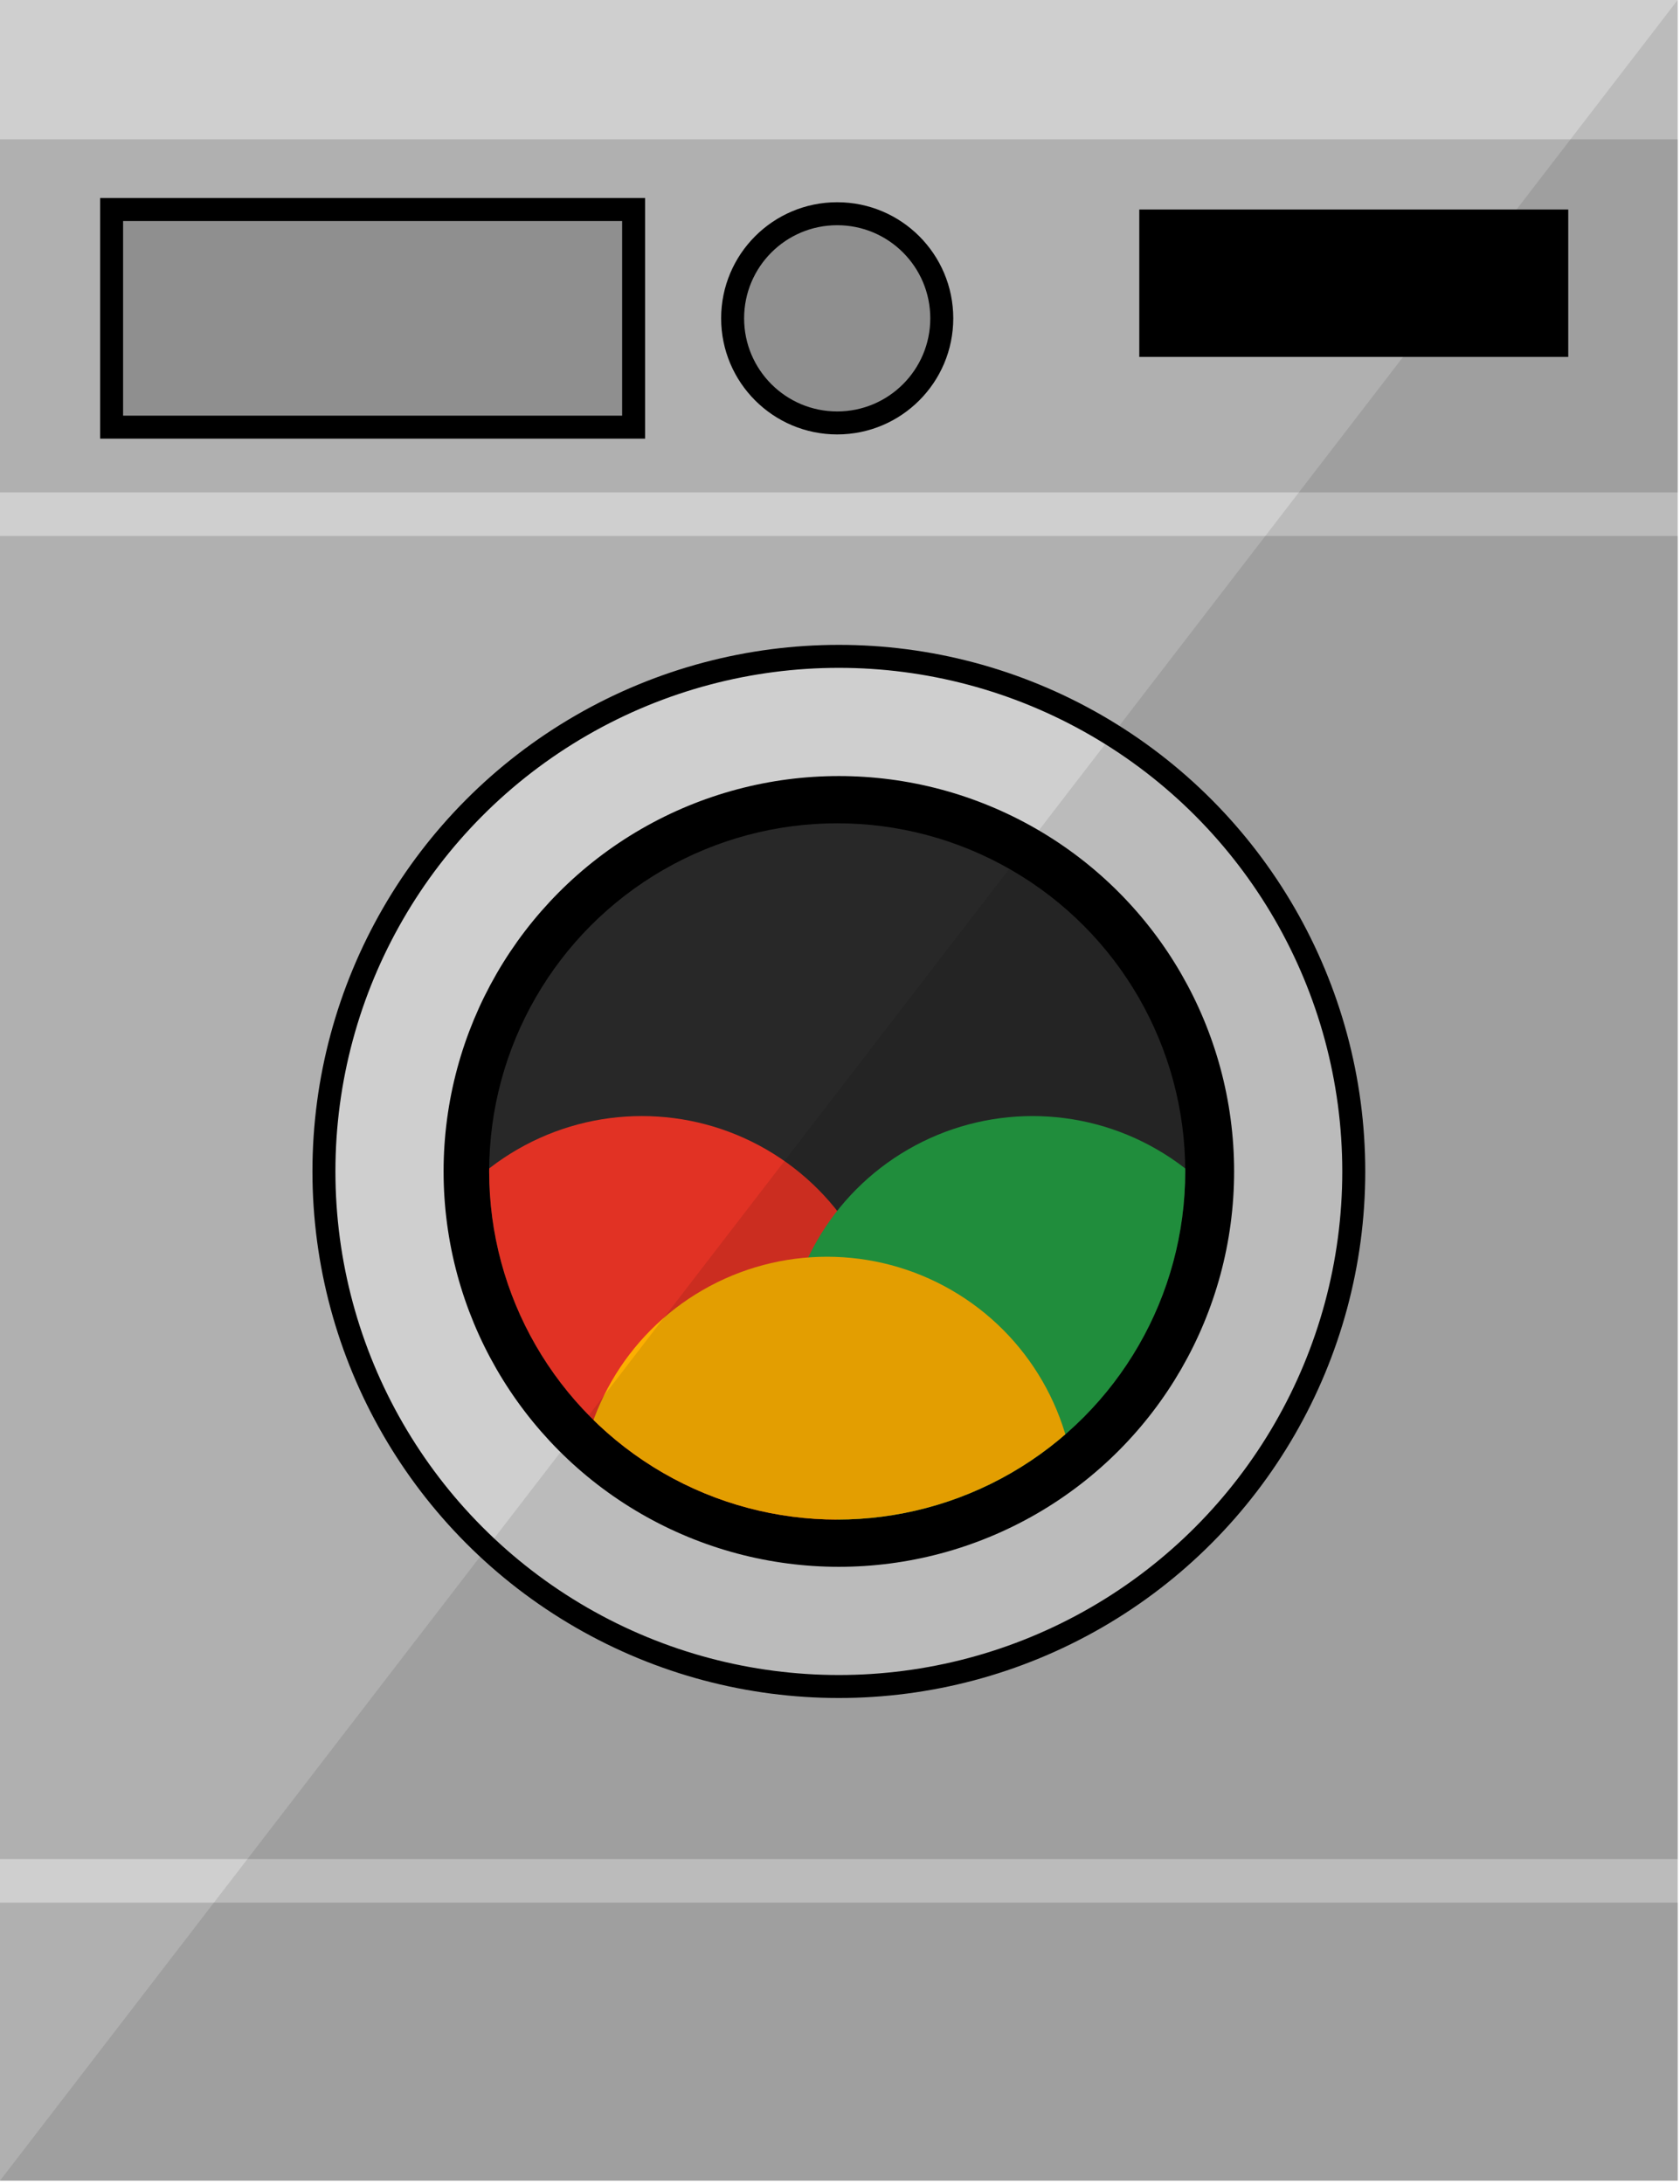 <?xml version="1.0" encoding="UTF-8" standalone="no"?><!DOCTYPE svg PUBLIC "-//W3C//DTD SVG 1.1//EN" "http://www.w3.org/Graphics/SVG/1.1/DTD/svg11.dtd"><svg width="100%" height="100%" viewBox="0 0 457 594" version="1.1" xmlns="http://www.w3.org/2000/svg" xmlns:xlink="http://www.w3.org/1999/xlink" xml:space="preserve" xmlns:serif="http://www.serif.com/" style="fill-rule:evenodd;clip-rule:evenodd;stroke-linecap:square;stroke-miterlimit:1.5;"><g id="Washing-machine" serif:id="Washing machine"><rect x="0" y="0" width="456.373" height="593.012" style="fill:#cfcfcf;"/><rect x="0" y="37.894" width="456.373" height="96.012" style="fill-opacity:0.15;"/><rect x="0" y="145.748" width="456.373" height="359.815" style="fill-opacity:0.15;"/><circle cx="228.187" cy="318.56" r="140.07" style="fill:#cfcfcf;stroke:#000;stroke-width:6.25px;"/><rect x="0" y="517.405" width="456.373" height="75.607" style="fill-opacity:0.15;"/><rect x="309.912" y="56.975" width="116.69" height="40.081"/><rect x="30.36" y="56.975" width="142.002" height="59.184" style="fill:#8f8f8f;stroke:#000;stroke-width:6.25px;"/><circle cx="227.738" cy="86.567" r="28.446" style="fill:#8f8f8f;stroke:#000;stroke-width:6.25px;"/><circle cx="228.187" cy="318.56" r="104.396" style="stroke:#000;stroke-width:6.25px;"/><circle cx="227.738" cy="318.56" r="94.674" style="fill:#282828;"/><clipPath id="_clip1"><circle cx="227.738" cy="318.56" r="94.674"/></clipPath><g clip-path="url(#_clip1)"><circle cx="174.599" cy="371.156" r="67.654" style="fill:#e13224;"/><circle cx="280.876" cy="371.156" r="67.654" style="fill:#249c42;"/><circle cx="224.976" cy="409.41" r="67.654" style="fill:#fcaf01;"/></g><path d="M456.373,0l0,593.012l-456.373,0l456.373,-593.012Z" style="fill-opacity:0.1;"/></g></svg>